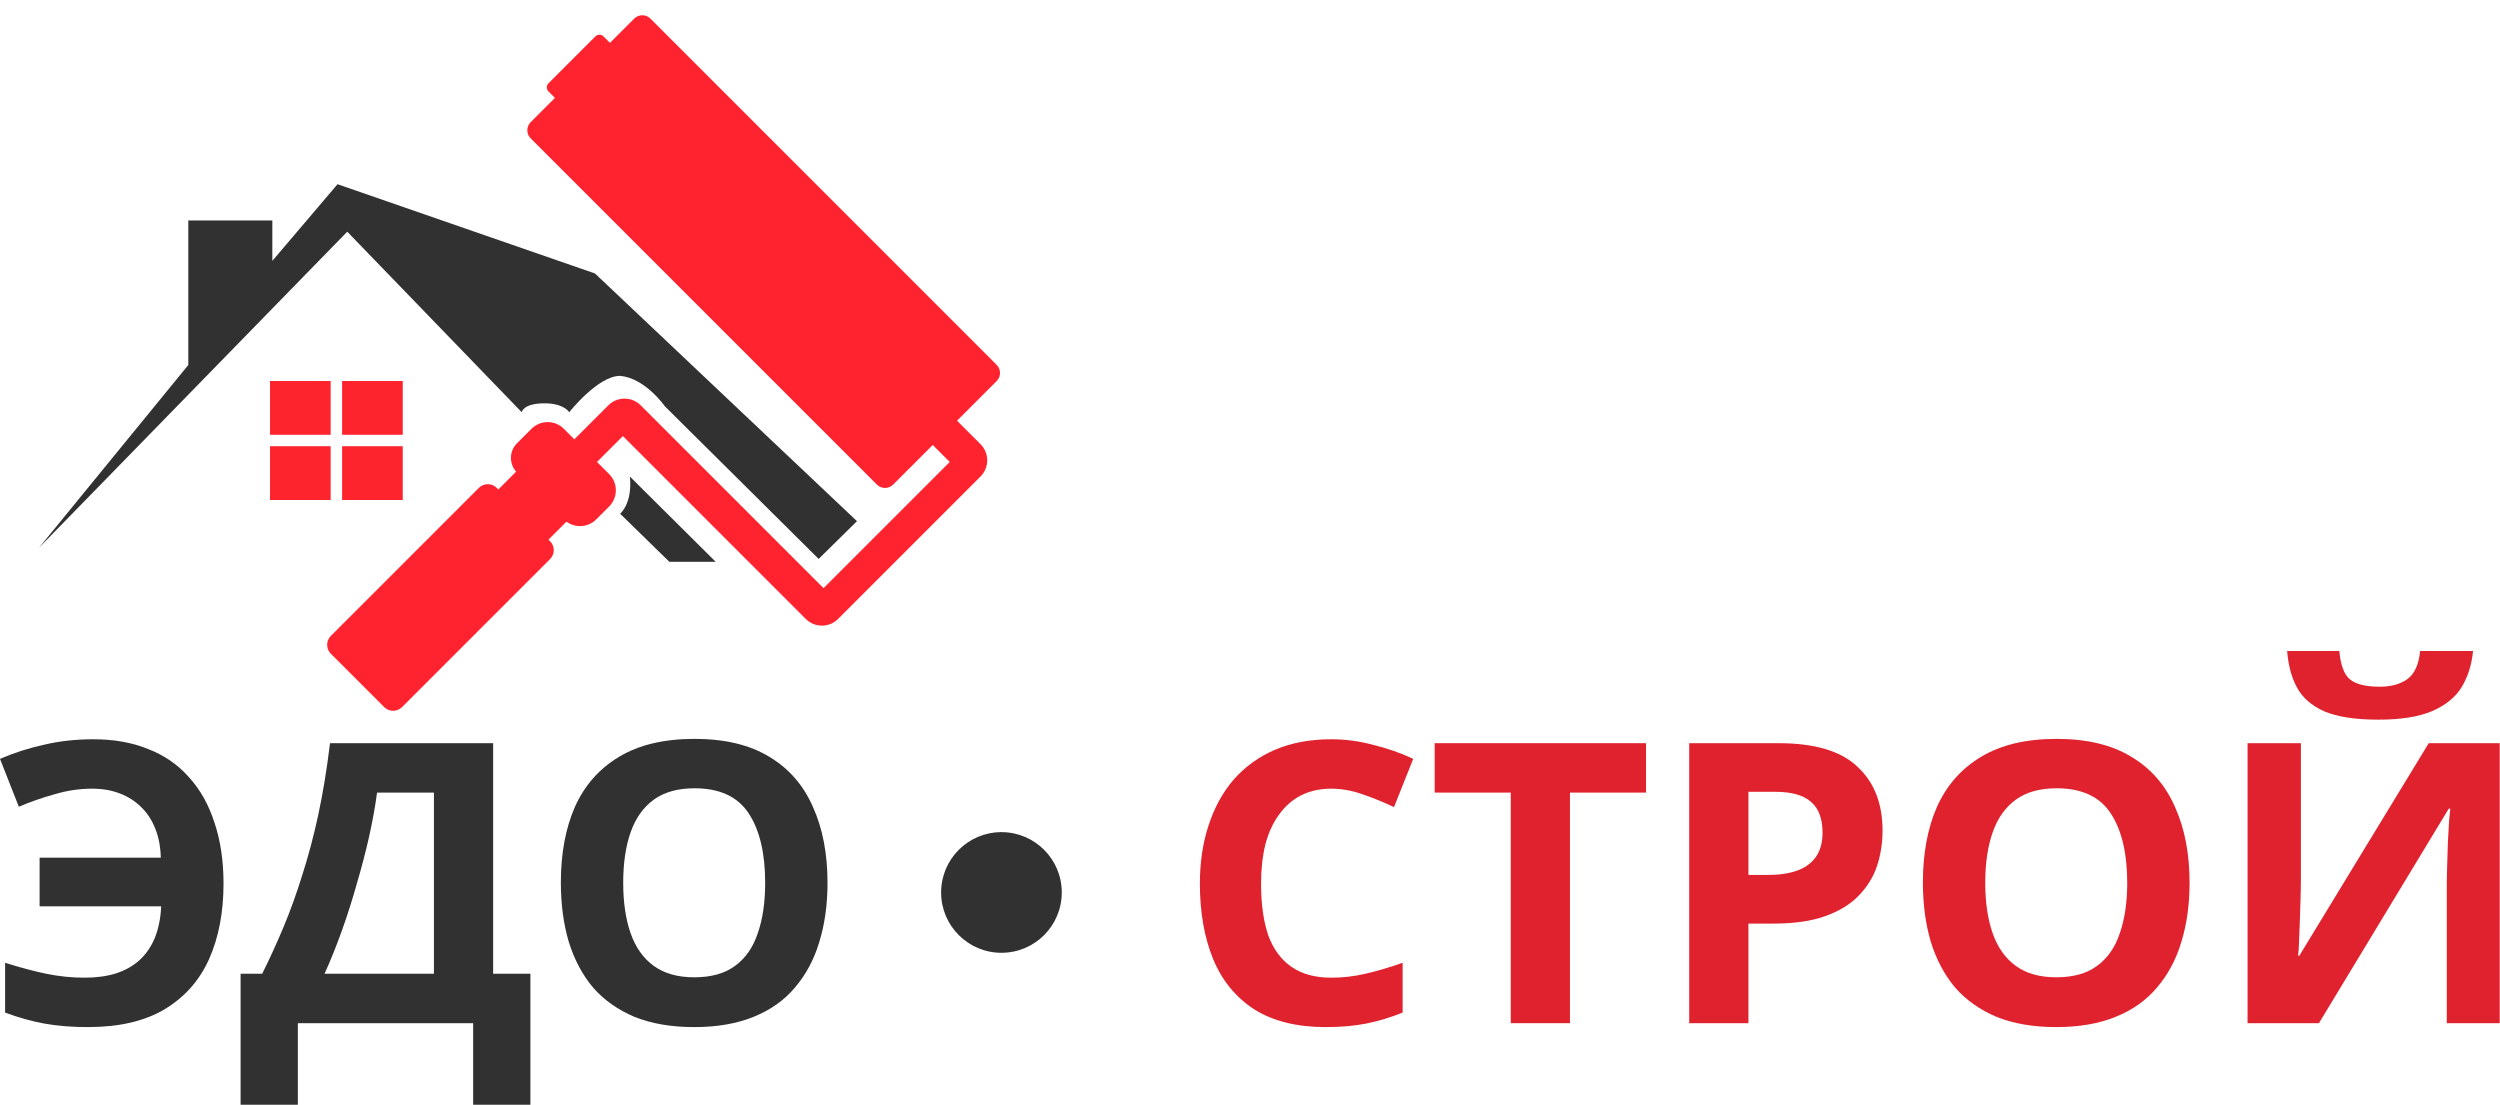 <?xml version="1.0" encoding="UTF-8"?> <svg xmlns="http://www.w3.org/2000/svg" width="2185" height="966" viewBox="0 0 2185 966" fill="none"><path d="M303.5 202.5L34 478.825L164.575 319V192.7H238.023V228L295 161L520 239L749 455.5L715.5 488.5L581 355C581 355 564 330.5 542 328.5C522.5 328.5 497.5 360.288 497.5 360.288C497.5 360.288 493 352.5 476 352.5C457 352.5 456 360.288 456 360.288L303.5 202.5Z" fill="#313131"></path><path d="M625.5 491L550.5 416.5C553 440 542 449 542 449L585 491H625.5Z" fill="#313131"></path><path d="M871.099 318.905C875.004 322.81 875.004 329.142 871.099 333.047L836.45 367.696L856.956 388.202C864.767 396.012 864.767 408.675 856.956 416.486L732.506 540.937C724.695 548.747 712.032 548.747 704.221 540.937L544.415 381.131L521.788 403.758L532.394 414.365C540.205 422.175 540.205 434.838 532.394 442.649L521.081 453.963C513.991 461.052 502.904 461.706 495.077 455.925L479.361 471.64L480.776 473.054C485.071 477.35 485.071 484.315 480.776 488.611L351.375 618.011C347.079 622.307 340.114 622.307 335.819 618.011L289.15 571.342C284.854 567.047 284.854 560.082 289.15 555.786L418.55 426.385C422.846 422.09 429.811 422.09 434.107 426.385L435.521 427.8L451.101 412.219C444.795 405.114 445.043 394.236 451.849 387.43L464.512 374.767C472.323 366.956 484.986 366.956 492.796 374.767L501.989 383.959L531.687 354.26C539.498 346.45 552.161 346.45 559.972 354.26L719.778 514.067L830.086 403.758L815.237 388.909L780.589 423.557C776.684 427.462 770.352 427.462 766.447 423.557L463.805 120.915C459.9 117.01 459.9 110.678 463.805 106.773L485.018 85.56L479.361 79.903C477.409 77.95 477.409 74.785 479.361 72.832L520.374 31.82C522.326 29.867 525.492 29.867 527.445 31.82L533.101 37.477L554.315 16.264C558.22 12.358 564.552 12.358 568.457 16.264L871.099 318.905Z" fill="#FF232F"></path><rect x="236" y="333" width="53" height="47" fill="#FD242D"></rect><rect x="299" y="333" width="53" height="47" fill="#FD242D"></rect><rect x="299" y="390" width="53" height="47" fill="#FD242D"></rect><rect x="236" y="390" width="53" height="47" fill="#FD242D"></rect><path d="M80.543 689.3C69.576 689.3 58.722 690.9 47.983 694.099C37.244 697.069 26.733 700.725 16.451 705.066L0 663.253C12.11 657.997 24.905 653.884 38.386 650.914C51.867 647.715 66.262 646.116 81.571 646.116C99.622 646.116 115.616 648.972 129.554 654.684C143.721 660.168 155.602 668.394 165.199 679.361C175.024 690.1 182.45 703.353 187.477 719.119C192.732 734.656 195.36 752.364 195.36 772.243C195.36 797.377 191.133 819.426 182.678 838.391C174.224 857.127 161.2 871.751 143.607 882.261C126.241 892.543 103.963 897.684 76.773 897.684C62.835 897.684 50.154 896.656 38.729 894.6C27.533 892.543 16.109 889.344 4.456 885.003V841.475C17.48 845.588 29.475 848.787 40.443 851.072C51.639 853.357 62.721 854.499 73.688 854.499C84.199 854.499 93.453 853.243 101.45 850.729C109.676 847.987 116.53 844.103 122.014 839.076C127.726 833.821 132.182 827.309 135.381 819.54C138.58 811.543 140.408 802.404 140.865 792.121H34.616V749.622H140.522C140.293 740.025 138.694 731.571 135.724 724.26C132.753 716.719 128.64 710.436 123.385 705.409C118.13 700.154 111.846 696.155 104.535 693.413C97.451 690.671 89.454 689.3 80.543 689.3Z" fill="#313131"></path><path d="M431.01 649.543V851.072H463.57V965.546H413.53V894.257H260.327V965.546H210.288V851.072H229.138C235.536 838.277 241.705 824.796 247.646 810.629C253.587 796.463 259.07 781.268 264.097 765.045C269.352 748.822 274.036 731.229 278.149 712.264C282.262 693.071 285.69 672.164 288.431 649.543H431.01ZM329.56 692.728C327.96 704.609 325.675 717.291 322.705 730.772C319.735 744.024 316.193 757.619 312.08 771.557C308.196 785.495 303.855 799.205 299.056 812.686C294.258 826.167 289.117 838.962 283.633 851.072H379.257V692.728H329.56Z" fill="#313131"></path><path d="M723.251 771.557C723.251 790.522 720.852 807.773 716.054 823.31C711.484 838.619 704.401 851.872 694.804 863.068C685.436 874.264 673.326 882.832 658.474 888.773C643.851 894.714 626.6 897.684 606.721 897.684C586.842 897.684 569.477 894.714 554.625 888.773C540.002 882.604 527.892 874.035 518.295 863.068C508.927 851.872 501.844 838.505 497.045 822.968C492.476 807.43 490.191 790.179 490.191 771.214C490.191 745.852 494.304 723.803 502.529 705.066C510.983 686.33 523.779 671.821 540.916 661.539C558.281 651.028 580.33 645.773 607.064 645.773C633.569 645.773 655.39 651.028 672.526 661.539C689.663 671.821 702.345 686.444 710.57 705.409C719.024 724.145 723.251 746.195 723.251 771.557ZM544.686 771.557C544.686 788.694 546.856 803.432 551.198 815.77C555.539 828.109 562.28 837.591 571.419 844.217C580.559 850.844 592.326 854.157 606.721 854.157C621.573 854.157 633.455 850.844 642.366 844.217C651.505 837.591 658.131 828.109 662.244 815.77C666.586 803.432 668.756 788.694 668.756 771.557C668.756 745.738 663.958 725.516 654.361 710.893C644.765 696.269 628.999 688.958 607.064 688.958C592.44 688.958 580.559 692.271 571.419 698.897C562.28 705.523 555.539 715.006 551.198 727.344C546.856 739.683 544.686 754.42 544.686 771.557Z" fill="#313131"></path><path d="M1163.52 689.3C1153.69 689.3 1144.89 691.243 1137.13 695.127C1129.59 699.011 1123.19 704.609 1117.93 711.921C1112.68 719.004 1108.68 727.687 1105.94 737.969C1103.42 748.251 1102.17 759.79 1102.17 772.585C1102.17 789.951 1104.22 804.803 1108.34 817.141C1112.68 829.251 1119.42 838.505 1128.56 844.903C1137.7 851.301 1149.35 854.499 1163.52 854.499C1173.57 854.499 1183.51 853.357 1193.33 851.072C1203.39 848.787 1214.24 845.588 1225.89 841.475V885.003C1215.15 889.344 1204.53 892.543 1194.02 894.6C1183.51 896.656 1171.74 897.684 1158.72 897.684C1133.58 897.684 1112.79 892.543 1096.34 882.261C1080.12 871.751 1068.12 857.127 1060.35 838.391C1052.58 819.426 1048.7 797.377 1048.7 772.243C1048.7 753.735 1051.21 736.827 1056.24 721.518C1061.27 705.98 1068.58 692.614 1078.17 681.418C1088 670.221 1100 661.539 1114.16 655.37C1128.56 649.2 1145.01 646.116 1163.52 646.116C1175.63 646.116 1187.74 647.715 1199.85 650.914C1212.18 653.884 1223.95 657.997 1235.15 663.253L1218.35 705.409C1209.21 701.068 1199.96 697.298 1190.59 694.099C1181.45 690.9 1172.43 689.3 1163.52 689.3Z" fill="#DF222E"></path><path d="M1372.15 894.257H1320.39V692.728H1253.9V649.543H1438.64V692.728H1372.15V894.257Z" fill="#DF222E"></path><path d="M1554.52 649.543C1586.05 649.543 1609.01 656.398 1623.41 670.107C1638.03 683.588 1645.34 702.21 1645.34 725.973C1645.34 736.712 1643.74 746.994 1640.54 756.82C1637.34 766.416 1631.98 775.099 1624.43 782.868C1617.12 790.408 1607.41 796.348 1595.3 800.69C1583.19 805.031 1568.23 807.202 1550.4 807.202H1528.13V894.257H1476.37V649.543H1554.52ZM1551.77 692.042H1528.13V764.702H1545.26C1555.09 764.702 1563.54 763.446 1570.63 760.932C1577.71 758.419 1583.19 754.42 1587.08 748.937C1590.96 743.453 1592.9 736.37 1592.9 727.687C1592.9 715.577 1589.59 706.666 1582.96 700.954C1576.34 695.013 1565.94 692.042 1551.77 692.042Z" fill="#DF222E"></path><path d="M1913.68 771.557C1913.68 790.522 1911.28 807.773 1906.48 823.31C1901.91 838.619 1894.83 851.872 1885.23 863.068C1875.87 874.264 1863.75 882.832 1848.9 888.773C1834.28 894.714 1817.03 897.684 1797.15 897.684C1777.27 897.684 1759.91 894.714 1745.05 888.773C1730.43 882.604 1718.32 874.035 1708.72 863.068C1699.36 851.872 1692.27 838.505 1687.47 822.968C1682.9 807.43 1680.62 790.179 1680.62 771.214C1680.62 745.852 1684.73 723.803 1692.96 705.066C1701.41 686.33 1714.21 671.821 1731.34 661.539C1748.71 651.028 1770.76 645.773 1797.49 645.773C1824 645.773 1845.82 651.028 1862.96 661.539C1880.09 671.821 1892.77 686.444 1901 705.409C1909.45 724.145 1913.68 746.195 1913.68 771.557ZM1735.11 771.557C1735.11 788.694 1737.29 803.432 1741.63 815.77C1745.97 828.109 1752.71 837.591 1761.85 844.217C1770.99 850.844 1782.75 854.157 1797.15 854.157C1812 854.157 1823.88 850.844 1832.79 844.217C1841.93 837.591 1848.56 828.109 1852.67 815.77C1857.01 803.432 1859.19 788.694 1859.19 771.557C1859.19 745.738 1854.39 725.516 1844.79 710.893C1835.19 696.269 1819.43 688.958 1797.49 688.958C1782.87 688.958 1770.99 692.271 1761.85 698.897C1752.71 705.523 1745.97 715.006 1741.63 727.344C1737.29 739.683 1735.11 754.42 1735.11 771.557Z" fill="#DF222E"></path><path d="M2161.44 569C2160.3 580.882 2156.99 591.392 2151.5 600.532C2146.02 609.443 2137.45 616.412 2125.8 621.439C2114.15 626.465 2098.49 628.979 2078.84 628.979C2058.74 628.979 2042.97 626.58 2031.55 621.781C2020.35 616.755 2012.35 609.786 2007.56 600.874C2002.76 591.963 1999.9 581.339 1998.99 569H2044.57C2045.71 581.567 2048.91 589.907 2054.17 594.02C2059.42 598.133 2067.99 600.189 2079.87 600.189C2089.7 600.189 2097.7 598.018 2103.86 593.677C2110.26 589.107 2114.03 580.882 2115.17 569H2161.44ZM1964.37 649.543H2010.98V767.787C2010.98 773.499 2010.87 779.897 2010.64 786.98C2010.41 794.064 2010.18 801.033 2009.95 807.887C2009.73 814.514 2009.5 820.34 2009.27 825.367C2009.04 830.165 2008.81 833.478 2008.58 835.306H2009.61L2122.71 649.543H2184.75V894.257H2138.48V776.698C2138.48 770.529 2138.59 763.789 2138.82 756.477C2139.05 748.937 2139.28 741.739 2139.51 734.884C2139.97 728.03 2140.31 722.089 2140.54 717.062C2140.99 711.807 2141.34 708.379 2141.57 706.78H2140.19L2026.75 894.257H1964.37V649.543Z" fill="#DF222E"></path><path d="M927.989 780.011C927.989 809.133 904.382 832.74 875.26 832.74C846.139 832.74 822.532 809.133 822.532 780.011C822.532 750.89 846.139 727.283 875.26 727.283C904.382 727.283 927.989 750.89 927.989 780.011Z" fill="#313131"></path></svg> 